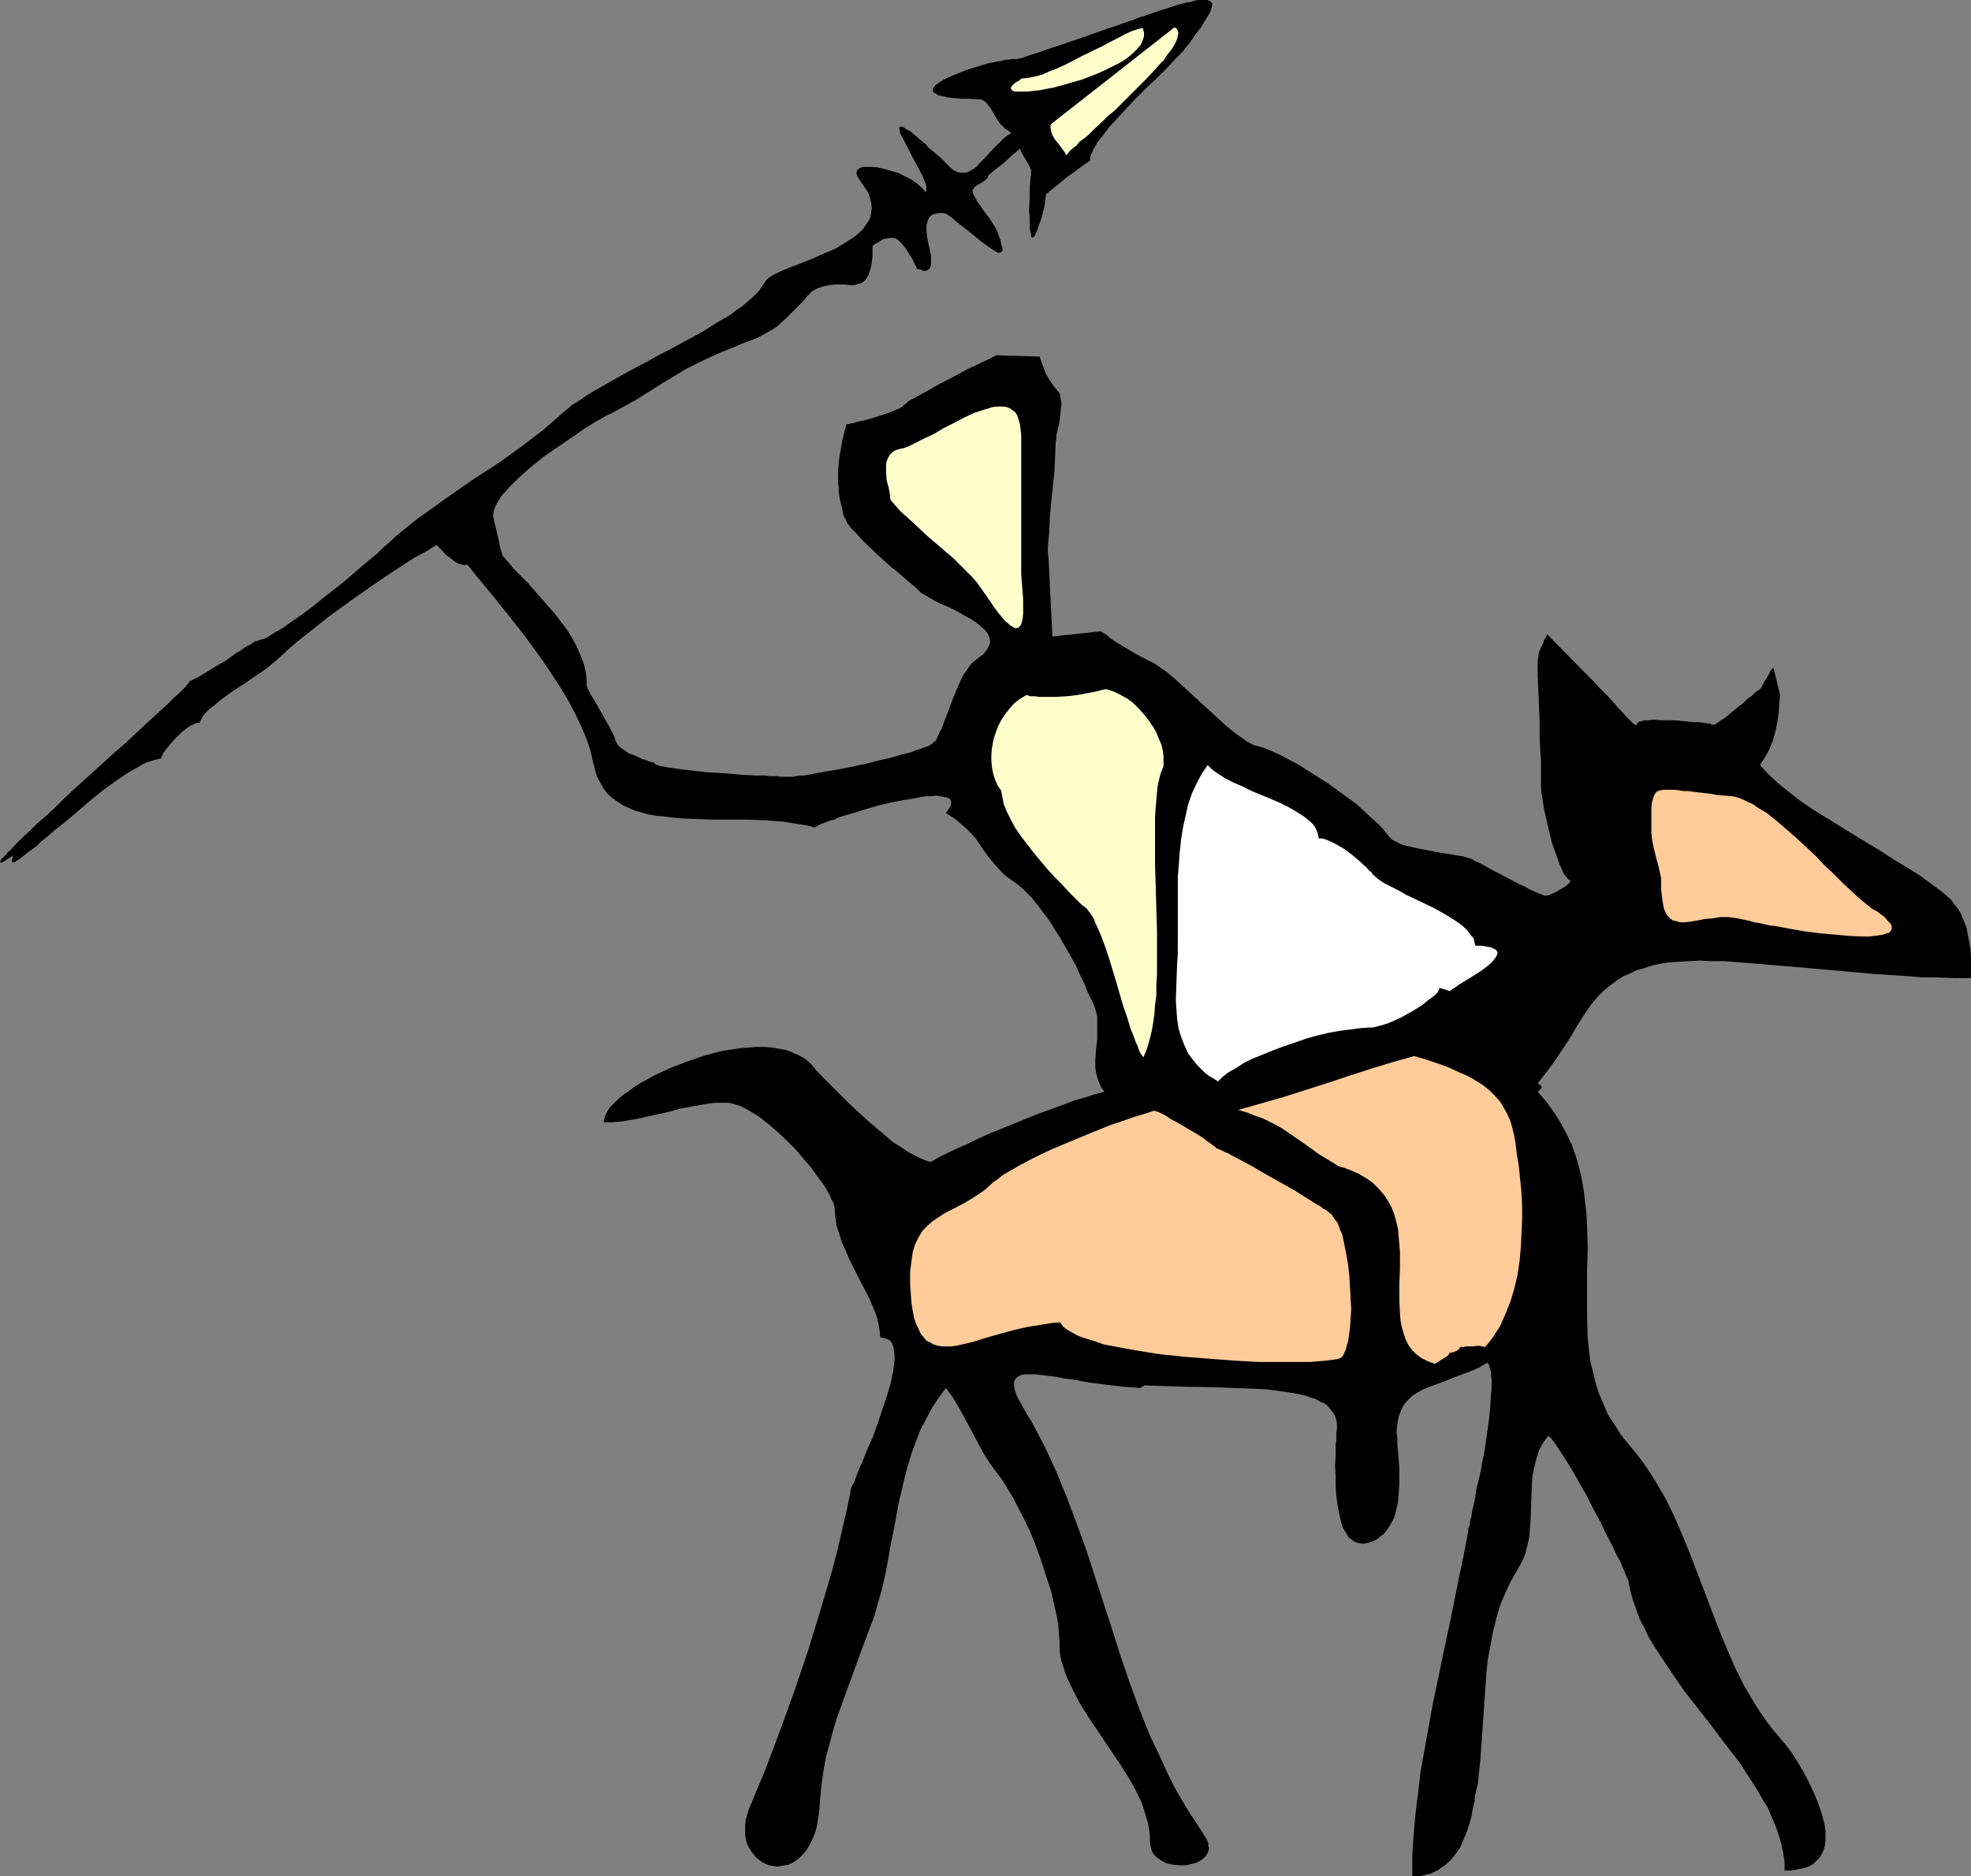 <?xml version="1.0" encoding="UTF-8" standalone="no"?>
<svg
   version="1.0"
   width="129.724mm"
   height="123.52mm"
   id="svg9"
   sodipodi:docname="Warrior 07.wmf"
   xmlns:inkscape="http://www.inkscape.org/namespaces/inkscape"
   xmlns:sodipodi="http://sodipodi.sourceforge.net/DTD/sodipodi-0.dtd"
   xmlns="http://www.w3.org/2000/svg"
   xmlns:svg="http://www.w3.org/2000/svg">
  <rect width="100%" height="100%" fill="#808080" stroke="none"/>
  <sodipodi:namedview
     id="namedview9"
     pagecolor="#ffffff"
     bordercolor="#000000"
     borderopacity="0.25"
     inkscape:showpageshadow="2"
     inkscape:pageopacity="0.0"
     inkscape:pagecheckerboard="0"
     inkscape:deskcolor="#d1d1d1"
     inkscape:document-units="mm" />
  <defs
     id="defs1">
    <pattern
       id="WMFhbasepattern"
       patternUnits="userSpaceOnUse"
       width="6"
       height="6"
       x="0"
       y="0" />
  </defs>
  <path
     style="fill:#000000;fill-opacity:1;fill-rule:evenodd;stroke:none"
     d="m 425.654,180.017 h -0.162 -0.646 l -0.97,-0.162 -1.131,-0.162 h -1.293 l -1.616,-0.162 -3.394,-0.323 h -3.394 l -1.616,-0.162 -1.293,0.162 h -1.131 l -0.97,0.323 h -0.323 l -0.323,0.162 v 0.162 l -0.162,0.162 v 0.323 h -0.162 -0.323 l -0.485,-0.323 -0.485,-0.485 -0.646,-0.646 -0.808,-0.808 -0.808,-0.97 -0.97,-0.97 -0.97,-1.131 -1.131,-1.293 -1.293,-1.293 -1.293,-1.293 -1.293,-1.454 -2.909,-2.909 -8.726,-8.888 v 0 l -0.162,0.162 -0.162,0.485 -0.485,0.646 -0.323,0.97 -0.97,2.101 -0.162,1.131 -0.162,0.97 v 3.717 l 0.162,3.717 0.323,7.757 v 3.717 l 0.162,3.717 0.162,1.778 v 1.778 3.232 1.778 l 0.162,1.939 0.323,1.939 0.323,2.101 0.97,4.201 0.97,4.04 0.646,1.778 0.646,1.778 0.485,1.454 0.646,1.454 0.485,1.131 0.646,0.808 0.485,0.646 0.162,0.162 h 0.162 l 0.323,0.162 v 0 l -0.162,0.162 -0.162,0.323 -0.323,0.323 -0.485,0.485 -1.131,0.646 -1.293,0.808 -1.131,0.485 -0.646,0.323 -0.646,0.162 h -0.323 -0.323 l -0.646,-0.323 -0.97,-0.323 -0.97,-0.485 -1.131,-0.485 -1.131,-0.646 -1.454,-0.646 -2.747,-1.454 -2.747,-1.454 -1.293,-0.646 -1.131,-0.646 -1.131,-0.646 -0.97,-0.485 -0.808,-0.323 -0.485,-0.323 -0.646,-0.323 -1.131,-0.323 -1.131,-0.323 -1.293,-0.162 -1.616,-0.323 -1.454,-0.162 -3.394,-0.646 -3.394,-0.646 -1.454,-0.323 -1.454,-0.323 -1.293,-0.485 -0.97,-0.485 -0.97,-0.485 -0.646,-0.646 -1.131,-1.454 -1.454,-1.616 -1.778,-1.616 -1.939,-1.778 -1.939,-1.778 -2.424,-1.778 -4.686,-3.393 -4.848,-3.07 -2.262,-1.454 -2.424,-1.293 -2.101,-1.131 -2.101,-0.97 -1.939,-0.808 -1.616,-0.485 -0.646,-0.162 -0.646,-0.162 -0.808,-0.485 -0.646,-0.323 -1.616,-1.131 -1.778,-1.293 -1.778,-1.454 -1.778,-1.616 -3.878,-3.555 -3.878,-3.555 -1.939,-1.778 -1.778,-1.616 -1.778,-1.454 -1.616,-1.131 -1.454,-0.97 -0.646,-0.323 -0.646,-0.323 -0.646,-0.323 -0.97,-0.485 -1.778,-0.97 -4.04,-2.424 -1.778,-1.131 -0.646,-0.485 -0.646,-0.646 -0.646,-0.323 -0.485,-0.323 -0.162,-0.162 h -0.162 l -5.979,0.646 -5.979,0.646 -0.97,-19.391 -0.162,-1.454 v -1.616 l 0.323,-3.393 0.162,-3.717 0.323,-3.717 0.808,-7.595 0.162,-3.717 0.162,-3.393 v -0.485 l 0.162,-0.646 v -0.808 l 0.162,-0.808 0.485,-1.939 0.323,-2.101 0.162,-2.101 0.162,-0.97 -0.162,-0.97 -0.162,-0.97 -0.162,-0.808 -0.485,-0.485 -0.485,-0.646 -0.808,-0.97 -0.808,-1.293 -0.808,-1.293 -0.485,-1.293 -0.485,-1.293 -0.323,-0.97 -0.162,-0.323 v -0.323 l -0.162,-0.162 v 0 l -5.333,-0.162 -5.333,-0.162 h -0.162 l -0.162,0.162 -0.323,0.162 -0.485,0.162 -0.485,0.323 -0.646,0.323 -1.454,0.646 -1.616,0.808 -1.778,0.808 -3.878,2.101 -4.04,2.101 -1.939,1.131 -1.778,0.97 -1.454,0.808 -1.293,0.646 -0.485,0.323 -0.323,0.323 -0.323,0.323 -0.323,0.162 -0.485,0.485 -0.808,0.485 -0.808,0.323 -1.131,0.485 -2.262,0.808 -2.586,0.808 -2.424,0.646 -0.97,0.162 -0.97,0.323 -0.808,0.162 -0.646,0.162 h -0.323 -0.162 l -0.646,2.424 -0.485,2.101 -0.323,1.939 -0.323,1.778 -0.162,1.778 -0.162,1.616 v 1.293 1.454 l 0.162,1.293 v 1.131 l 0.323,2.101 0.485,1.778 0.323,1.778 0.162,0.485 0.323,0.485 0.485,1.131 0.97,1.293 1.131,1.131 1.293,1.454 1.454,1.454 3.07,2.909 3.232,2.909 1.454,1.131 1.293,1.131 1.293,1.131 0.97,0.808 0.808,0.646 0.323,0.323 0.162,0.162 0.97,0.97 1.454,0.808 1.616,0.97 1.939,0.97 1.939,0.808 1.939,0.97 1.939,1.131 1.778,0.97 1.616,1.131 1.293,1.131 0.485,0.485 0.485,0.646 0.323,0.646 0.162,0.485 0.162,0.808 v 0.485 l -0.323,0.808 -0.323,0.646 -0.485,0.646 -0.646,0.808 -0.97,0.646 -0.97,0.808 -0.808,0.646 -0.646,0.808 -0.646,0.97 -0.808,1.131 -0.646,1.293 -0.646,1.454 -1.293,3.07 -1.131,3.07 -1.131,2.909 -0.485,1.454 -0.646,1.131 -0.485,1.131 -0.485,0.97 -0.323,0.162 -0.323,0.323 -0.646,0.485 -0.646,0.323 -0.97,0.323 -0.808,0.323 -1.131,0.323 -1.131,0.485 -2.586,0.646 -2.747,0.808 -2.909,0.646 -3.07,0.808 -6.302,1.293 -2.909,0.485 -2.747,0.485 -2.424,0.485 -1.131,0.162 h -0.97 l -0.97,0.162 -0.646,0.162 h -0.808 -0.485 -0.485 -0.646 -0.646 l -0.808,-0.162 h -0.97 -0.97 l -1.131,-0.162 h -2.586 l -2.909,-0.162 -5.979,-0.485 -3.07,-0.162 -2.909,-0.323 -2.747,-0.323 -2.424,-0.323 -1.131,-0.162 -0.97,-0.162 -0.97,-0.162 -0.646,-0.162 -0.485,-0.162 -0.485,-0.162 -0.323,-0.323 v -0.162 h -0.162 -0.323 l -0.323,-0.162 -0.646,-0.162 -0.646,-0.323 -0.808,-0.162 -1.616,-0.808 -1.778,-0.646 -1.616,-1.131 -0.646,-0.485 -0.485,-0.485 -0.323,-0.646 -0.323,-0.646 -0.162,-0.646 -0.323,-0.646 -0.485,-0.97 -0.485,-0.97 -1.131,-1.939 -2.424,-4.363 -1.131,-1.778 -0.485,-0.97 -0.323,-0.646 -0.162,-0.808 v -0.485 l -0.162,-2.262 -0.485,-2.262 -0.808,-2.101 -0.97,-2.262 -1.131,-2.101 -1.293,-2.101 -3.07,-4.04 -3.394,-3.878 -3.394,-3.878 -1.778,-1.778 -1.616,-1.616 -1.454,-1.778 -1.454,-1.616 v 0 -0.323 l -0.162,-0.485 -0.162,-0.485 -0.162,-0.485 -0.162,-0.808 -0.323,-1.616 -0.808,-3.393 -0.323,-1.454 -0.162,-0.646 v -0.485 l 0.162,-0.646 0.162,-0.808 0.323,-0.808 0.485,-0.808 0.485,-0.808 0.646,-0.97 0.808,-0.808 0.808,-0.97 1.939,-1.939 2.101,-1.939 2.262,-1.939 2.424,-1.939 5.171,-3.555 2.424,-1.616 2.262,-1.616 2.101,-1.293 0.97,-0.646 0.97,-0.485 0.808,-0.485 0.808,-0.485 0.646,-0.323 0.485,-0.162 3.232,-1.778 3.232,-1.778 6.141,-3.878 6.141,-3.717 3.232,-1.616 3.07,-1.454 2.586,-1.131 2.424,-0.97 2.262,-0.97 2.101,-0.808 2.101,-0.808 1.778,-0.97 1.454,-0.808 1.293,-0.808 0.646,-0.485 0.646,-0.646 1.454,-1.293 2.909,-2.909 1.293,-1.293 0.485,-0.646 0.485,-0.646 0.485,-0.323 0.162,-0.323 0.323,-0.323 v 0 l 1.454,-0.808 1.454,-0.485 1.454,-0.323 1.454,-0.162 h 2.586 l 1.131,0.162 h 1.131 l 0.97,-0.323 0.808,-0.162 0.808,-0.646 0.323,-0.323 0.323,-0.646 0.323,-0.485 0.162,-0.646 0.323,-0.808 0.162,-0.808 0.162,-0.97 0.162,-1.293 v -1.131 -1.454 l 0.162,-0.162 0.323,-0.323 0.646,-0.323 0.808,-0.485 0.808,-0.485 0.97,-0.162 0.97,-0.162 0.97,0.162 0.323,0.162 0.485,0.323 0.97,0.97 0.97,1.293 0.808,1.293 0.808,1.293 0.485,1.131 0.323,0.485 0.162,0.323 v 0.323 h 0.162 l 0.808,0.162 0.646,0.323 h 0.646 l 0.323,-0.162 0.323,-0.162 0.323,-0.323 0.162,-0.323 0.162,-0.485 v -1.131 -1.293 l -0.323,-1.454 -0.323,-1.454 -0.323,-1.616 -0.162,-1.454 v -1.454 l 0.323,-1.131 0.162,-0.485 0.323,-0.485 0.323,-0.323 0.485,-0.323 0.646,-0.162 0.808,-0.162 h 0.808 l 0.97,0.162 1.454,0.97 1.293,1.131 2.909,2.262 2.747,2.262 1.293,0.97 1.131,0.808 0.97,0.646 0.808,0.485 0.323,0.162 h 0.323 0.323 l 0.162,-0.162 0.162,-0.162 0.162,-0.323 v -0.485 l -0.162,-0.485 -0.162,-0.646 -0.162,-0.808 -0.323,-0.808 -0.323,-0.97 -0.162,-0.485 -0.323,-0.646 -0.808,-1.293 -0.808,-1.293 -1.131,-1.454 -1.939,-2.747 -0.646,-1.293 -0.323,-0.485 -0.162,-0.646 v -0.323 l 0.162,-0.323 0.323,-0.485 0.646,-0.485 1.454,-0.808 0.646,-0.485 0.485,-0.485 0.162,-0.323 v -0.323 l 0.808,-0.646 0.97,-0.808 2.262,-1.778 2.101,-1.939 0.97,-0.808 0.808,-0.646 0.323,0.808 0.323,0.646 0.808,1.293 0.646,1.131 0.323,0.646 0.323,0.808 v 0.323 0.323 0.646 l -0.162,0.646 v 0.646 l -0.162,1.616 v 1.939 l -0.162,4.04 0.162,1.939 v 1.778 0.808 l 0.162,0.646 0.162,0.485 v 0.485 l 0.162,0.323 0.162,0.162 0.162,-0.162 0.323,-0.162 0.162,-0.323 0.323,-0.646 0.323,-0.808 0.323,-0.97 0.485,-1.293 0.485,-1.616 v -0.323 l 0.162,-0.485 0.323,-1.293 0.162,-1.454 0.162,-1.293 2.424,-1.939 2.747,-2.262 5.818,-4.201 v -0.646 l 0.162,-0.646 0.323,-0.646 0.323,-0.808 0.485,-0.808 0.485,-0.97 1.454,-1.778 1.454,-1.939 1.939,-2.101 1.939,-2.101 2.101,-2.262 4.202,-4.201 2.262,-2.101 1.939,-1.939 1.778,-1.939 1.616,-1.616 0.808,-0.808 0.485,-0.808 0.646,-0.646 0.485,-0.646 1.293,-1.939 1.293,-1.616 0.97,-1.616 0.808,-1.293 0.646,-1.131 0.323,-0.97 0.162,-0.808 V 0.808 L 301.06,0.323 300.737,0.162 300.414,0 h -0.485 -0.485 -0.646 -0.808 l -0.808,0.162 -0.97,0.323 -1.131,0.162 -1.131,0.323 -1.293,0.323 -1.454,0.485 -1.454,0.485 -1.616,0.485 -1.778,0.646 -0.485,0.162 -0.646,0.162 -0.646,0.323 -0.808,0.162 -1.616,0.646 -1.939,0.646 -2.262,0.808 -2.424,0.808 -5.01,1.778 -5.171,1.778 -2.424,0.808 -2.424,0.808 -2.262,0.808 -2.101,0.646 -1.778,0.646 -1.454,0.323 h -0.646 -0.646 l -0.808,0.162 h -0.808 l -0.97,0.323 -1.293,0.162 -2.262,0.485 -2.586,0.808 -2.586,0.808 -2.424,0.97 -2.262,0.97 -0.97,0.485 -0.808,0.485 -0.646,0.485 -0.646,0.485 -0.323,0.485 -0.162,0.323 v 0.485 l 0.162,0.323 0.485,0.323 0.808,0.485 0.97,0.162 1.293,0.323 1.616,0.162 1.778,0.162 h 1.131 1.131 l 1.293,0.162 h 1.293 l 0.646,0.323 0.646,0.485 0.808,0.97 0.646,0.97 0.646,1.131 0.646,1.131 0.808,1.131 0.485,0.485 0.646,0.646 0.808,0.485 0.808,0.646 -1.131,0.646 -1.131,0.97 -1.939,1.939 -0.97,0.97 -0.97,1.131 -1.778,1.778 -0.808,0.97 -0.97,0.646 -0.808,0.485 -0.97,0.323 h -0.97 l -0.97,-0.162 -0.97,-0.485 -0.485,-0.323 -0.485,-0.485 -1.131,-1.131 -1.131,-1.131 -1.131,-0.97 -0.97,-0.808 -0.97,-0.808 -0.646,-0.808 -1.616,-1.293 -1.293,-1.131 -0.97,-0.808 -0.97,-0.485 -0.646,-0.485 -0.485,-0.162 h -0.323 l -0.162,0.162 -0.162,0.162 0.162,0.485 v 0.646 l 0.323,0.646 0.485,0.808 0.808,1.616 0.97,1.939 1.131,2.101 1.131,2.101 0.97,1.939 0.323,0.808 0.323,0.808 0.162,0.646 v 0.646 0.485 l -0.162,0.323 -1.131,-1.293 -1.131,-0.97 -1.454,-0.97 -1.616,-0.808 -1.616,-0.808 -1.778,-0.485 -1.616,-0.485 -1.454,-0.323 -1.454,-0.162 h -1.293 -1.131 l -0.808,0.323 -0.323,0.323 -0.323,0.162 v 0.323 l -0.162,0.323 0.162,0.485 0.162,0.485 0.323,0.485 0.323,0.485 0.97,1.454 0.97,1.454 0.485,1.293 0.323,1.293 0.162,1.293 -0.162,1.131 -0.162,1.131 -0.485,0.97 -0.646,0.97 -0.808,1.131 -0.808,0.808 -1.131,0.97 -0.97,0.646 -1.293,0.808 -2.586,1.616 -2.747,1.131 -2.909,1.293 -2.747,1.131 -1.293,0.485 -1.293,0.485 -2.424,0.97 -0.97,0.485 -0.97,0.485 -0.808,0.485 -0.646,0.485 -0.485,0.485 -0.323,0.485 -0.646,0.97 -0.646,0.97 -0.97,0.97 -0.97,0.97 -1.131,0.97 -1.293,1.131 -1.454,0.97 -1.454,1.131 -3.394,1.939 -3.555,2.262 -3.878,2.101 -3.878,2.101 -4.04,2.101 -1.939,1.131 -1.939,0.97 -3.878,2.101 -3.717,2.101 -3.394,1.939 -1.616,0.97 -1.454,0.97 -1.454,0.97 -1.293,0.808 -1.131,0.97 -0.97,0.808 -2.586,2.262 -2.424,2.101 -2.747,2.101 -2.747,2.101 -5.656,4.04 -5.979,3.878 -5.818,4.04 -5.656,4.04 -2.747,1.939 -2.586,2.101 -2.586,2.101 -2.424,2.262 -0.485,0.323 -0.485,0.485 -0.646,0.646 -0.646,0.646 -0.808,0.646 -0.97,0.808 -1.939,1.616 -2.262,1.939 -2.424,2.101 -5.171,4.04 -2.586,2.101 -2.586,1.939 -2.586,1.778 -2.262,1.616 -1.131,0.646 -1.131,0.646 -0.97,0.646 -0.808,0.485 -0.808,0.323 -0.808,0.162 -0.646,0.323 h -0.485 v 0 l -0.162,0.162 h -0.162 l -0.323,0.323 -0.808,0.485 -0.97,0.485 -1.131,0.808 -1.293,0.808 -2.747,1.939 -3.07,1.778 -1.293,0.808 -1.293,0.808 -1.131,0.646 -0.97,0.485 -0.646,0.323 h -0.162 -0.162 v 0.162 l -0.162,0.162 -0.162,0.323 -0.323,0.323 -0.323,0.485 -0.97,0.97 -0.646,0.646 -1.454,1.293 -1.454,1.454 -1.939,1.778 -1.939,1.778 -2.101,1.939 -2.262,2.101 -2.424,2.262 -2.424,2.101 -5.171,4.686 -5.01,4.525 -2.424,2.262 -2.262,2.262 -2.262,2.101 -2.262,1.939 -1.939,1.939 -1.778,1.616 -1.616,1.616 -1.293,1.454 -0.646,0.485 -0.485,0.646 -0.485,0.485 -0.646,0.646 -0.162,0.323 L 0,214.437 v 0.162 0 h 0.323 0.162 l 0.323,-0.162 0.485,-0.323 0.485,-0.323 0.808,-0.485 0.646,-0.485 -0.162,0.808 -0.162,0.485 0.162,0.323 0.162,0.162 0.485,-0.162 0.485,-0.323 0.808,-0.485 0.808,-0.646 0.97,-0.808 1.131,-0.808 1.293,-0.97 1.131,-1.131 1.454,-1.131 1.454,-1.293 3.07,-2.424 6.626,-5.656 3.232,-2.586 3.232,-2.262 1.616,-1.131 1.616,-0.97 1.454,-0.808 1.293,-0.808 1.454,-0.646 1.131,-0.323 1.131,-0.323 0.97,-0.162 v -0.323 l 0.323,-0.485 0.162,-0.485 0.485,-0.646 0.485,-0.646 0.646,-0.808 1.293,-1.454 1.616,-1.616 1.616,-1.293 0.808,-0.485 0.646,-0.323 0.808,-0.323 h 0.808 v -0.323 l 0.162,-0.323 0.485,-0.97 0.646,-0.808 0.97,-0.97 1.293,-0.97 1.293,-1.131 3.07,-2.262 3.232,-2.101 3.07,-2.101 1.454,-0.97 1.293,-0.97 0.97,-0.808 0.808,-0.646 1.778,-1.616 1.939,-1.778 2.101,-1.778 2.262,-1.778 2.424,-1.939 2.424,-1.939 5.333,-3.878 5.494,-3.878 5.494,-3.717 5.494,-3.555 2.747,-1.454 2.586,-1.616 0.646,0.646 0.808,0.808 0.808,0.97 1.131,0.808 0.97,0.808 1.131,0.646 1.131,0.323 h 0.485 l 0.485,-0.162 2.101,2.586 2.262,2.747 2.424,2.909 2.424,3.07 5.01,6.302 4.686,6.464 2.262,3.393 2.101,3.232 1.939,3.232 1.778,3.393 1.454,3.07 1.293,3.07 0.97,2.909 0.646,2.909 0.485,1.778 0.485,1.778 0.808,1.454 0.808,1.454 0.97,1.293 1.293,1.131 1.131,0.808 1.454,0.97 1.454,0.646 1.454,0.646 1.778,0.485 1.778,0.485 1.778,0.323 1.778,0.162 4.04,0.485 4.04,0.162 4.363,0.162 h 8.726 l 4.202,0.162 4.363,0.323 4.04,0.646 2.101,0.323 1.778,0.485 0.646,-0.323 0.808,-0.485 0.97,-0.323 1.131,-0.485 1.293,-0.323 1.293,-0.646 2.909,-0.808 3.07,-0.97 3.232,-0.97 3.394,-0.808 3.232,-0.646 3.07,-0.485 1.454,-0.323 1.293,-0.162 h 1.293 l 1.131,-0.162 0.97,0.162 0.97,0.162 0.646,0.162 0.646,0.162 0.323,0.485 0.162,0.323 v 0.646 l -0.162,0.646 -0.485,0.646 -0.646,0.97 1.616,0.97 1.293,0.97 1.293,1.131 1.131,0.97 2.101,2.262 1.616,2.424 1.616,2.262 1.778,2.101 1.778,1.939 0.97,0.808 1.131,0.808 1.616,1.131 1.616,1.454 1.616,1.616 1.454,1.778 1.454,1.939 1.616,2.101 1.293,2.101 1.454,2.262 2.586,4.525 1.293,2.262 0.97,2.262 1.131,2.262 0.808,2.101 0.97,1.939 0.808,1.778 0.323,1.131 0.323,1.293 v 1.454 1.293 2.747 l -0.323,2.909 -0.162,2.747 v 1.454 l 0.162,1.293 0.323,1.293 0.485,1.293 0.485,1.131 0.808,1.131 -2.424,0.646 -2.586,0.808 -2.747,0.808 -2.909,1.131 -5.818,2.101 -5.979,2.424 -5.979,2.424 -2.909,1.293 -2.586,1.293 -2.586,1.131 -2.424,1.131 -2.262,1.131 -1.939,1.131 -0.808,-0.162 -0.808,-0.323 -0.808,-0.323 -0.97,-0.485 -1.939,-0.97 -1.939,-1.293 -2.262,-1.454 -2.101,-1.778 -2.101,-1.778 -2.262,-1.939 -4.363,-4.04 -1.939,-1.939 -1.939,-1.939 -1.778,-1.778 -1.616,-1.616 -1.293,-1.454 -1.131,-1.293 -1.293,-1.131 -1.454,-0.808 -1.454,-0.646 -1.616,-0.646 -1.778,-0.323 -1.778,-0.323 -1.939,-0.162 h -2.101 l -1.939,0.162 -2.101,0.162 -4.363,0.646 -4.363,1.131 -4.202,1.454 -4.202,1.616 -3.878,1.778 -1.778,0.97 -1.778,0.97 -1.616,0.97 -1.454,1.131 -1.454,0.97 -1.131,0.97 -1.131,1.131 -0.97,0.97 -0.646,0.97 -0.485,0.97 -0.323,0.97 -0.162,0.808 h 2.101 l 2.101,-0.162 1.939,-0.323 1.939,-0.323 3.717,-0.808 3.717,-0.808 3.555,-0.97 3.555,-0.646 3.717,-0.646 1.778,-0.162 h 1.939 0.97 l 0.97,0.162 0.97,0.323 1.131,0.323 2.101,1.131 2.424,1.454 2.262,1.778 2.262,1.939 2.262,2.101 2.262,2.262 1.939,2.262 1.939,2.262 1.616,2.262 1.616,2.101 1.131,1.939 0.485,0.97 0.323,0.808 0.485,0.808 0.162,0.646 0.162,0.646 v 0.485 l 0.162,1.939 0.323,2.101 0.646,1.939 0.646,2.101 0.97,2.101 0.808,1.939 2.101,4.201 2.101,4.04 0.97,1.939 0.808,1.939 0.808,1.939 0.485,1.939 0.323,1.778 0.162,1.778 0.97,0.162 0.808,0.323 0.646,0.323 0.485,0.646 0.323,0.808 0.162,0.97 0.162,1.131 v 1.293 l -0.162,1.293 -0.162,1.454 -0.323,1.454 -0.323,1.616 -0.97,3.232 -1.131,3.393 -1.131,3.393 -1.293,3.555 -1.454,3.232 -1.131,2.909 -0.646,1.293 -0.485,1.293 -0.485,1.293 -0.323,0.97 -0.485,0.808 -0.323,0.808 -0.162,0.485 v 0.485 l -0.97,4.686 -1.131,4.848 -1.131,4.848 -1.293,5.009 -2.909,9.857 -3.07,10.019 -3.394,10.019 -3.555,9.857 -3.717,9.857 -4.04,9.696 -0.485,1.454 -0.323,1.293 -0.162,1.293 v 1.293 1.131 l 0.162,1.131 0.323,1.131 0.485,0.97 0.485,0.808 0.646,0.808 0.646,0.808 0.808,0.646 0.646,0.485 0.97,0.485 0.808,0.323 0.97,0.162 0.97,0.162 0.97,-0.162 0.97,-0.162 0.97,-0.162 0.97,-0.485 0.97,-0.646 0.808,-0.646 0.808,-0.808 0.808,-0.97 0.808,-1.293 0.646,-1.293 0.646,-1.454 0.485,-1.616 0.323,-1.939 0.323,-1.939 0.162,-2.262 0.323,-3.717 0.485,-3.717 0.646,-3.717 0.97,-3.555 0.97,-3.717 1.131,-3.555 2.586,-7.11 1.293,-3.555 1.293,-3.555 2.586,-6.949 1.293,-3.393 0.97,-3.555 0.97,-3.393 0.808,-3.555 0.485,-2.586 0.485,-2.747 0.485,-2.747 0.646,-3.07 1.131,-6.141 1.454,-6.302 0.808,-3.07 0.97,-3.232 1.131,-3.07 1.131,-2.909 1.454,-2.747 1.454,-2.747 1.616,-2.424 1.778,-2.424 1.778,2.424 1.616,2.747 2.909,5.333 2.909,5.494 1.616,2.586 1.778,2.424 1.454,1.939 1.293,2.101 1.454,2.424 1.293,2.586 1.454,2.747 1.293,2.747 1.293,3.07 1.131,3.07 0.97,2.909 0.97,3.07 0.97,2.909 0.646,2.909 0.646,2.747 0.485,2.586 0.162,2.262 0.162,2.101 v 1.616 l 0.162,1.616 0.323,1.616 0.485,1.454 0.485,1.616 0.646,1.454 1.454,3.07 1.616,3.07 1.939,3.07 8.242,12.281 1.939,3.07 1.778,3.232 1.454,3.07 0.485,1.616 0.485,1.616 0.485,1.616 0.323,1.616 0.162,1.616 v 1.616 l 0.162,0.808 0.162,0.646 0.162,0.646 0.323,0.646 0.485,0.485 0.485,0.485 1.131,0.808 1.293,0.646 1.454,0.323 1.616,0.162 h 1.616 l 1.454,-0.323 1.293,-0.323 1.131,-0.646 0.97,-0.808 0.646,-0.97 0.162,-0.485 0.162,-0.646 -0.162,-0.646 v -0.646 l -0.323,-0.808 -0.485,-0.808 -1.939,-3.07 -1.939,-2.909 -1.939,-3.232 -1.778,-3.07 -1.616,-3.232 -1.454,-3.232 -3.07,-6.464 -2.586,-6.464 -2.424,-6.625 -2.262,-6.625 -2.101,-6.625 -4.363,-13.412 -2.101,-6.464 -2.424,-6.625 -2.424,-6.464 -2.586,-6.302 -2.909,-6.302 -1.616,-3.07 -1.616,-3.07 -1.131,-1.778 -0.808,-1.454 -0.808,-1.454 -0.646,-1.131 -0.485,-1.131 -0.323,-0.97 -0.162,-0.808 v -0.808 -0.485 l 0.323,-0.646 0.323,-0.323 0.485,-0.323 0.646,-0.323 0.808,-0.162 h 0.808 0.97 0.97 l 1.293,0.162 1.293,0.162 1.293,0.162 1.454,0.162 1.454,0.323 3.394,0.485 3.555,0.646 3.878,0.485 4.04,0.485 4.363,0.323 1.131,-0.646 9.05,0.323 8.888,0.162 4.202,0.162 4.04,0.162 4.04,0.162 3.555,0.485 3.394,0.485 1.454,0.323 1.454,0.323 1.293,0.485 1.131,0.323 1.131,0.646 1.131,0.485 0.808,0.646 0.646,0.808 0.646,0.808 0.485,0.808 0.323,0.97 0.162,0.97 v 1.131 l -0.162,1.293 v 0.646 0.646 0.646 l -0.162,0.808 v 0.97 1.939 l -0.162,2.262 0.162,2.424 v 2.586 l 0.162,2.586 0.323,2.424 0.485,2.424 0.485,2.101 0.323,0.97 0.485,0.808 0.485,0.808 0.485,0.808 0.646,0.485 0.646,0.485 0.646,0.323 0.808,0.162 0.808,0.162 0.808,-0.162 1.131,-0.323 0.97,-0.323 0.808,-0.485 0.646,-0.646 0.808,-0.485 0.646,-0.808 0.97,-1.454 0.97,-1.778 0.485,-1.939 0.485,-1.939 0.162,-2.262 0.162,-2.101 v -2.101 -2.101 l -0.162,-2.101 -0.162,-1.939 -0.162,-1.778 v -1.616 l -0.162,-1.131 v -1.293 l 0.162,-0.97 0.162,-0.97 0.162,-0.97 0.646,-1.616 0.646,-1.293 0.97,-1.131 1.131,-1.131 1.293,-0.808 1.454,-0.808 1.616,-0.646 1.778,-0.646 1.778,-0.646 1.939,-0.808 2.101,-0.808 2.262,-0.808 2.262,-0.97 2.262,-1.293 0.323,0.485 0.162,0.808 0.323,0.808 v 0.97 l 0.162,0.97 v 1.293 1.293 l -0.162,1.293 -0.162,3.07 -0.323,3.232 -0.485,3.393 -0.485,3.555 -1.293,6.787 -0.808,3.232 -0.485,3.07 -0.646,2.747 -0.162,1.293 -0.323,1.131 -0.162,1.131 -0.323,0.808 v 0.808 l -0.162,0.646 -0.97,5.171 -1.131,5.333 -2.101,10.504 -1.131,5.333 -1.131,5.333 -2.262,10.827 -1.939,10.827 -0.97,5.333 -0.646,5.333 -0.646,5.333 -0.485,5.333 -0.323,5.171 v 5.171 h 1.131 l 1.293,-0.162 1.131,-0.323 0.97,-0.162 0.97,-0.485 0.97,-0.485 1.616,-1.131 1.454,-1.293 1.293,-1.616 1.131,-1.616 0.808,-1.939 0.808,-1.939 0.646,-1.939 0.485,-1.778 0.323,-1.939 0.485,-1.778 v -0.808 l 0.162,-0.97 0.323,-1.454 0.323,-1.293 0.323,-3.232 0.323,-3.232 0.485,-6.949 0.485,-6.787 0.485,-7.11 0.323,-3.393 0.646,-3.393 0.646,-3.555 0.808,-3.232 0.97,-3.393 1.293,-3.07 1.454,-3.07 1.778,-3.07 0.97,-1.778 0.808,-1.939 0.485,-1.939 0.485,-2.101 0.162,-2.101 0.162,-2.101 0.323,-9.049 0.162,-2.101 0.485,-2.262 0.485,-1.939 0.646,-2.101 0.97,-1.778 1.293,-1.778 0.323,0.162 0.485,0.485 0.485,0.646 0.485,0.646 0.646,0.97 0.646,0.97 0.646,0.97 0.808,1.293 1.616,2.586 1.616,2.909 1.778,3.07 1.616,3.232 1.778,3.232 1.454,3.07 1.616,3.07 0.646,1.454 0.646,1.293 0.646,1.131 0.485,1.131 0.485,1.131 0.323,0.808 0.323,0.808 0.323,0.646 0.162,0.485 v 0.323 l 0.485,2.262 0.646,2.262 0.808,2.262 0.808,2.262 1.131,2.101 1.131,2.424 1.293,2.101 1.454,2.262 2.909,4.363 3.232,4.686 6.949,8.888 3.394,4.525 3.394,4.363 2.909,4.525 1.454,2.262 1.293,2.262 1.293,2.101 0.97,2.262 0.97,2.262 0.808,2.262 0.646,2.262 0.485,2.262 0.323,2.262 v 2.101 h 1.778 l 1.616,-0.323 1.454,-0.323 1.131,-0.323 1.131,-0.646 0.808,-0.808 0.808,-0.808 0.485,-0.808 0.485,-0.97 0.323,-1.131 0.162,-1.293 v -1.131 -1.293 l -0.162,-1.293 -0.323,-1.293 -0.323,-1.293 -0.97,-2.909 -1.131,-2.747 -1.293,-2.747 -1.454,-2.747 -1.454,-2.424 -1.454,-2.262 -0.808,-0.97 -0.646,-0.97 -0.646,-0.646 -0.646,-0.808 -1.778,-2.101 -1.616,-2.101 -1.454,-2.101 -1.454,-2.262 -2.586,-4.363 -2.262,-4.525 -2.101,-4.848 -1.939,-4.686 -7.272,-19.068 -1.939,-4.686 -2.101,-4.848 -2.262,-4.525 -2.586,-4.363 -1.454,-2.262 -1.454,-2.101 -1.616,-2.101 -1.778,-2.101 -1.939,-2.424 -1.616,-2.586 -1.616,-2.424 -1.131,-2.747 -1.131,-2.586 -0.808,-2.586 -0.646,-2.747 -0.646,-2.586 -0.323,-2.747 -0.323,-2.747 -0.162,-5.656 v -5.656 -5.656 l 0.162,-5.656 -0.162,-5.817 -0.162,-2.747 -0.323,-2.909 -0.323,-2.747 -0.485,-2.909 -0.646,-2.747 -0.808,-2.909 -0.97,-2.747 -1.293,-2.747 -1.454,-2.747 -1.616,-2.586 -1.939,-2.747 -2.262,-2.586 0.485,-0.485 0.323,-0.323 0.162,-0.162 v -0.162 -0.162 l -0.162,-0.162 -0.323,-0.323 -0.485,-0.323 2.424,-3.07 2.101,-2.909 1.939,-2.909 1.778,-2.747 1.616,-2.747 1.616,-2.586 1.778,-2.586 1.939,-2.262 1.131,-1.131 1.131,-0.97 1.293,-0.97 1.293,-0.97 1.293,-0.808 1.616,-0.646 1.616,-0.808 1.778,-0.485 1.939,-0.646 2.101,-0.485 2.101,-0.323 2.424,-0.162 2.586,-0.162 2.909,-0.162 2.909,0.162 h 3.232 l 4.04,0.323 4.04,0.323 3.878,0.323 3.878,0.323 7.434,0.646 7.272,0.646 7.272,0.646 7.595,0.485 3.717,0.323 h 3.878 l 4.04,0.162 h 4.202 v -2.424 -2.586 l -0.162,-2.424 -0.485,-2.586 -0.485,-2.586 -0.97,-2.424 -0.485,-1.131 -0.808,-1.293 -0.808,-0.97 -0.808,-1.131 -2.262,-1.939 -2.586,-1.939 -2.909,-2.101 -3.07,-1.939 -3.232,-1.939 -3.232,-2.101 -6.949,-4.201 -6.787,-4.201 -3.394,-2.101 -3.07,-2.101 -2.909,-2.262 -2.747,-2.262 -2.262,-2.101 -2.101,-2.262 1.293,-1.939 1.131,-2.101 0.808,-2.101 0.646,-2.262 0.485,-2.424 0.323,-2.262 0.162,-2.262 0.162,-2.101 -0.808,-3.393 -0.808,-3.232 -0.162,-0.162 v 0.162 l -0.162,0.162 -0.323,0.323 -0.485,0.97 -0.646,1.131 -0.646,0.97 -0.485,0.97 -0.162,0.323 -0.162,0.323 h -0.162 v 0 l -0.162,0.162 -0.485,0.323 -0.646,0.485 -0.808,0.808 -0.97,0.646 -0.97,0.97 -2.262,1.778 -2.101,1.778 -0.97,0.646 -0.97,0.646 -0.646,0.485 -0.646,0.162 h -0.485 v 0 z"
     id="path1" />
  <path
     style="fill:#ffcc99;fill-opacity:1;fill-rule:evenodd;stroke:none"
     d="m 413.211,219.769 v 1.616 l 0.162,1.293 0.162,1.293 0.162,0.97 0.162,0.97 0.323,0.808 0.323,0.646 0.323,0.485 0.485,0.485 0.323,0.323 0.485,0.323 0.646,0.162 1.131,0.323 h 1.293 l 1.454,-0.162 0.808,-0.162 0.97,-0.162 1.616,-0.323 1.939,-0.162 1.939,-0.323 h 2.101 l 2.262,0.323 2.262,0.485 0.808,0.162 0.97,0.323 1.131,0.162 1.454,0.323 1.454,0.323 1.454,0.162 3.394,0.646 3.717,0.646 3.878,0.485 3.717,0.323 3.555,0.323 3.394,0.162 h 1.454 l 1.293,-0.162 1.293,-0.162 0.97,-0.162 0.808,-0.323 0.646,-0.162 0.485,-0.485 0.162,-0.485 v -0.646 l -0.323,-0.646 -0.646,-0.646 -0.808,-0.97 -0.646,-0.485 -0.646,-0.485 -0.646,-0.485 -0.97,-0.485 -0.646,-0.485 -0.808,-0.646 -0.808,-0.646 -0.97,-0.808 -1.939,-1.778 -2.101,-1.939 -2.101,-2.101 -1.131,-1.131 -1.293,-1.131 -2.262,-2.424 -5.01,-4.686 -2.424,-2.101 -2.424,-2.101 -2.424,-1.939 -2.424,-1.454 -1.131,-0.808 -1.131,-0.485 -0.97,-0.485 -1.131,-0.485 -0.97,-0.323 -0.97,-0.162 -1.778,-0.162 -1.939,-0.162 -1.616,-0.323 -1.616,-0.162 -1.454,-0.162 -1.293,-0.162 -1.293,-0.162 h -0.97 l -1.131,-0.162 -0.97,-0.162 h -0.808 -2.101 l -0.97,0.162 -0.808,0.323 -0.485,0.646 -0.323,0.808 -0.323,1.131 -0.162,1.454 v 6.141 l 0.162,1.616 0.323,1.778 0.808,3.232 0.485,1.778 0.323,1.454 0.323,1.454 z"
     id="path2" />
  <path
     style="fill:#ffcc99;fill-opacity:1;fill-rule:evenodd;stroke:none"
     d="m 333.057,290.225 1.293,0.323 1.293,0.485 2.262,0.97 1.939,1.131 1.616,1.131 1.454,1.454 1.293,1.454 0.97,1.454 0.97,1.778 0.646,1.616 0.485,1.778 0.485,1.939 0.162,1.939 0.323,3.878 v 4.04 l -0.162,3.878 v 3.878 l 0.162,3.555 0.162,1.778 0.323,1.616 0.485,1.616 0.485,1.454 0.646,1.293 0.97,1.293 0.97,0.97 1.293,0.97 1.616,0.808 1.778,0.646 0.485,-0.323 0.485,-0.323 1.293,-0.808 0.485,-0.323 0.485,-0.323 0.323,-0.485 v -0.162 l 0.97,-0.162 0.808,-0.323 0.646,-0.485 0.162,-0.162 v -0.323 h 0.97 l 0.646,-0.162 h 1.616 l 1.454,-0.162 0.808,0.162 0.808,0.162 0.97,-1.131 0.97,-1.293 1.778,-2.747 1.293,-2.909 1.293,-3.232 0.97,-3.232 0.808,-3.393 0.485,-3.393 0.323,-3.393 0.162,-3.555 0.162,-3.393 v -3.393 l -0.162,-3.393 -0.323,-3.232 -0.323,-3.232 -0.485,-2.909 -0.323,-2.747 -0.323,-1.939 -0.485,-1.939 -0.485,-1.778 -0.808,-1.778 -0.808,-1.454 -0.97,-1.616 -1.293,-1.454 -1.293,-1.293 -1.616,-1.293 -1.778,-1.131 -1.939,-1.131 -2.262,-0.97 -2.424,-1.131 -2.586,-0.97 -2.909,-0.97 -3.232,-0.97 -5.171,1.454 -5.333,1.616 -5.494,1.778 -5.333,1.778 -11.15,3.555 -5.656,1.616 -5.656,1.616 2.262,0.646 1.939,0.808 1.939,0.646 1.616,0.808 1.616,0.808 1.454,0.808 2.586,1.778 2.586,1.778 2.747,1.939 1.293,0.97 1.616,0.97 1.616,0.97 z"
     id="path3" />
  <path
     style="fill:#ffffff;fill-opacity:1;fill-rule:evenodd;stroke:none"
     d="m 292.98,235.282 v 2.262 l -0.162,2.101 -0.162,4.525 -0.162,4.686 0.162,2.424 0.162,2.262 0.323,2.262 0.646,2.101 0.808,2.101 0.97,2.101 1.454,1.939 0.808,0.97 0.808,0.808 0.97,0.97 0.97,0.808 1.131,0.646 1.293,0.808 0.485,-0.485 0.646,-0.646 1.454,-1.131 1.778,-0.97 1.939,-1.293 2.262,-1.131 2.424,-0.97 2.747,-1.131 2.586,-0.97 2.909,-0.97 2.747,-0.97 2.909,-0.808 2.747,-0.646 2.747,-0.485 2.586,-0.323 2.424,-0.323 2.262,-0.162 h 0.97 l 1.131,-0.323 1.293,-0.323 1.454,-0.485 1.454,-0.646 1.454,-0.646 2.909,-1.616 2.586,-1.616 1.131,-0.97 1.131,-0.808 0.808,-0.646 0.646,-0.646 0.323,-0.646 0.162,-0.485 2.586,0.808 0.162,-0.162 0.162,-0.162 0.485,-0.323 0.323,-0.162 1.131,-0.808 1.293,-0.808 2.909,-1.778 1.454,-0.97 1.293,-0.97 1.131,-0.97 0.808,-0.97 0.323,-0.485 0.162,-0.323 0.162,-0.485 v -0.323 l -0.162,-0.323 -0.323,-0.323 -0.323,-0.162 -0.646,-0.323 -0.646,-0.162 -0.97,-0.162 -1.131,-0.162 h -1.293 l -0.162,-0.646 -0.162,-0.646 -0.162,-0.646 -0.485,-0.485 -0.97,-1.293 -1.293,-1.293 -1.616,-1.131 -1.778,-1.131 -1.939,-1.131 -2.101,-1.131 -4.363,-2.101 -2.101,-0.97 -1.939,-1.131 -1.939,-0.97 -1.616,-0.808 -1.454,-0.97 -1.131,-0.97 -0.323,-0.323 -0.323,-0.485 -0.646,-0.485 -0.646,-0.808 -0.808,-0.646 -0.808,-0.808 -1.939,-1.616 -1.939,-1.454 -2.262,-1.293 -0.97,-0.485 -1.131,-0.485 -0.97,-0.323 h -0.97 l -0.162,-0.808 -0.162,-0.646 -0.323,-0.808 -0.323,-0.646 -0.485,-0.646 -0.646,-0.646 -1.616,-1.293 -1.778,-1.131 -1.939,-1.131 -2.262,-1.131 -2.262,-0.97 -4.686,-1.939 -2.262,-1.131 -2.262,-0.97 -1.939,-0.97 -1.778,-1.131 -1.616,-1.131 -0.485,-0.485 -0.646,-0.646 -1.454,2.101 -1.293,2.424 -1.131,2.424 -0.97,2.747 -0.646,2.909 -0.646,2.909 -0.485,3.07 -0.323,3.07 -0.485,6.302 v 6.141 5.817 2.586 z"
     id="path4" />
  <path
     style="fill:#ffcc99;fill-opacity:1;fill-rule:evenodd;stroke:none"
     d="m 263.731,329.008 0.646,0.97 0.97,0.808 1.454,0.808 1.454,0.808 1.939,0.646 2.101,0.646 2.262,0.808 2.586,0.485 2.586,0.485 2.747,0.485 2.909,0.485 3.07,0.485 6.141,0.646 6.302,0.485 6.302,0.485 3.07,0.162 2.909,0.162 h 2.909 7.595 2.262 l 1.939,-0.162 1.778,-0.162 1.454,-0.162 1.131,-0.162 0.808,-0.162 0.646,-0.323 0.162,-0.162 v 0 l 0.323,-0.485 0.646,-1.454 0.162,-0.808 0.323,-0.97 0.162,-0.97 0.323,-2.262 0.162,-2.424 0.162,-2.586 -0.162,-2.747 -0.162,-2.909 -0.162,-2.747 -0.323,-2.747 -0.485,-2.747 -0.485,-2.424 -0.485,-2.262 -0.485,-0.97 -0.323,-0.97 -0.323,-0.808 -0.485,-0.646 -0.485,-0.646 -0.323,-0.485 -0.162,-0.323 -0.485,-0.323 -0.323,-0.323 -0.646,-0.485 -0.646,-0.323 -0.808,-0.646 -0.97,-0.485 -0.97,-0.646 -2.101,-1.293 -2.262,-1.454 -5.171,-2.909 -2.586,-1.454 -2.424,-1.454 -2.424,-1.293 -2.101,-1.131 -0.97,-0.485 -0.808,-0.485 -0.808,-0.323 -0.646,-0.323 -0.646,-0.323 -0.485,-0.162 -0.323,-0.162 h -0.162 v -0.162 l -0.162,-0.162 -0.485,-0.323 -0.646,-0.485 -0.97,-0.646 -0.97,-0.808 -1.293,-0.808 -2.747,-1.616 -2.747,-1.616 -1.293,-0.646 -1.131,-0.808 -0.97,-0.485 -0.97,-0.485 -0.646,-0.162 -0.323,-0.162 -2.424,0.808 -2.747,0.808 -2.747,0.97 -2.909,0.97 -5.979,2.424 -5.818,2.424 -3.07,1.293 -2.747,1.293 -2.586,1.293 -2.424,1.293 -2.262,1.293 -1.939,1.131 -1.616,1.293 -0.808,0.485 -0.646,0.646 -1.454,1.293 -1.616,1.131 -1.778,1.131 -1.616,0.97 -3.394,1.778 -1.616,0.808 -1.454,0.97 -1.454,0.97 -1.293,1.131 -1.293,1.293 -0.97,1.616 -0.808,1.616 -0.323,0.97 -0.323,1.131 -0.323,2.262 -0.162,1.293 -0.162,1.454 v 2.747 l 0.162,2.586 0.162,2.262 0.323,1.939 0.323,1.778 0.485,1.454 0.646,1.293 0.485,1.131 0.808,0.97 0.646,0.808 0.97,0.485 0.808,0.485 1.131,0.323 0.97,0.162 h 1.131 1.131 l 1.293,-0.162 1.454,-0.323 2.747,-0.646 3.07,-0.97 3.394,-0.97 3.555,-0.97 3.555,-0.808 4.04,-0.646 1.939,-0.323 z"
     id="path5" />
  <path
     style="fill:#ffffcc;fill-opacity:1;fill-rule:evenodd;stroke:none"
     d="m 249.025,196.661 0.162,0.808 0.162,0.808 0.323,1.778 0.808,1.939 0.97,1.939 1.131,2.101 1.454,2.101 1.616,2.101 1.616,2.101 3.394,4.04 1.778,1.939 1.778,1.778 1.616,1.778 1.616,1.616 1.454,1.454 1.454,1.131 0.323,0.485 0.485,0.646 0.485,0.646 0.485,0.808 0.323,0.97 0.485,0.97 0.97,2.262 0.97,2.586 0.97,2.909 1.778,5.817 1.778,6.141 0.97,2.747 0.808,2.747 0.97,2.424 0.323,0.97 0.485,0.97 0.323,0.97 0.323,0.808 0.485,0.646 0.323,0.485 0.646,-1.454 0.485,-1.454 0.485,-1.778 0.485,-1.939 0.323,-1.939 0.323,-2.262 0.162,-2.262 0.323,-2.424 v -2.424 l 0.162,-2.586 v -5.333 -5.494 l -0.162,-5.656 -0.162,-5.494 -0.162,-5.333 v -2.747 -2.424 -2.424 -2.424 -2.101 l 0.162,-2.262 0.162,-1.778 0.162,-1.939 0.162,-1.616 0.323,-1.454 0.323,-1.293 0.323,-0.97 0.485,-1.131 v -1.131 -1.293 l -0.162,-1.454 -0.323,-1.454 -0.646,-1.454 -0.646,-1.616 -0.808,-1.454 -1.131,-1.616 -1.131,-1.454 -1.293,-1.454 -1.293,-1.293 -1.454,-1.131 -1.778,-0.97 -1.616,-0.808 -1.939,-0.646 -0.97,0.162 -1.131,0.323 -2.424,0.485 -2.586,0.485 -2.747,0.323 -2.909,0.162 h -2.586 -1.293 l -1.131,-0.162 h -1.131 l -0.97,-0.323 -1.616,0.97 -1.454,1.131 -1.131,1.293 -1.131,1.454 -0.97,1.454 -0.808,1.616 -0.646,1.778 -0.485,1.616 -0.323,1.778 -0.162,1.616 v 1.778 l 0.162,1.616 0.323,1.616 0.485,1.454 0.646,1.454 z"
     id="path6" />
  <path
     style="fill:#ffffcc;fill-opacity:1;fill-rule:evenodd;stroke:none"
     d="m 221.553,124.428 1.131,1.293 1.454,1.616 3.07,2.747 3.232,3.07 3.394,2.909 3.394,2.909 3.07,3.07 1.454,1.454 1.293,1.454 1.131,1.616 1.131,1.616 1.131,1.616 0.97,1.454 0.97,1.293 0.97,1.131 0.646,0.808 0.808,0.646 0.485,0.485 0.646,0.323 0.485,0.323 h 0.485 0.323 l 0.323,-0.323 0.323,-0.323 0.162,-0.323 0.162,-0.485 0.162,-0.646 0.162,-1.454 v -1.778 -1.939 l -0.162,-1.939 -0.162,-2.101 -0.162,-2.101 v -1.939 -1.778 -30.865 l -0.162,-1.454 -0.162,-1.293 -0.323,-1.131 -0.323,-0.97 -0.485,-0.808 -0.646,-0.485 -0.646,-0.485 -0.808,-0.323 -0.808,-0.162 h -0.97 -0.808 l -1.131,0.162 -0.97,0.323 -1.131,0.323 -2.424,0.808 -2.424,1.131 -2.424,1.293 -2.586,1.293 -2.424,1.454 -2.424,1.131 -2.262,1.131 -1.939,0.97 -0.97,0.323 -0.808,0.162 -1.131,0.323 -0.808,0.485 -0.646,0.646 -0.485,0.808 -0.323,0.808 -0.162,0.808 v 1.131 0.97 l 0.162,1.939 0.485,1.778 0.162,0.97 0.162,0.808 v 0.646 z"
     id="path7" />
  <path
     style="fill:#ffffcc;fill-opacity:1;fill-rule:evenodd;stroke:none"
     d="m 261.469,30.865 -0.162,0.485 v 0.323 l 0.162,0.97 0.323,0.97 0.646,1.131 0.808,0.97 1.454,1.939 0.323,0.485 0.162,0.485 0.485,-0.485 0.485,-0.646 0.808,-0.646 0.808,-0.646 0.808,-0.97 1.131,-0.808 1.131,-0.97 1.131,-1.131 2.424,-2.262 1.293,-1.293 1.454,-1.131 5.333,-5.333 2.586,-2.586 2.424,-2.586 0.97,-1.131 1.131,-1.131 0.808,-1.293 0.808,-0.97 0.646,-0.97 0.646,-1.131 0.323,-0.808 0.162,-0.808 0.162,-0.646 -0.162,-0.646 -0.323,-0.485 -0.485,-0.323 z"
     id="path8" />
  <path
     style="fill:#ffffcc;fill-opacity:1;fill-rule:evenodd;stroke:none"
     d="m 254.035,19.553 -0.485,0.485 -0.646,0.323 -0.485,0.323 -0.323,0.323 -0.485,0.485 -0.162,0.485 0.162,0.323 0.323,0.323 0.646,0.162 h 0.808 0.97 1.293 l 1.293,-0.162 1.616,-0.162 1.616,-0.323 1.778,-0.323 3.555,-0.97 3.878,-1.131 3.717,-1.454 1.778,-0.808 1.616,-0.808 1.616,-0.808 1.454,-0.808 1.293,-0.97 1.131,-0.97 0.97,-0.97 0.808,-0.97 0.485,-1.131 0.323,-0.97 V 8.08 l -0.323,-1.131 -1.293,0.323 -1.454,0.485 -1.778,0.808 -1.778,0.97 -1.939,0.97 -2.101,1.131 -4.363,2.101 -4.363,2.262 -2.101,0.97 -2.101,0.808 -1.778,0.808 -1.939,0.485 -1.616,0.323 z"
     id="path9" />
</svg>
